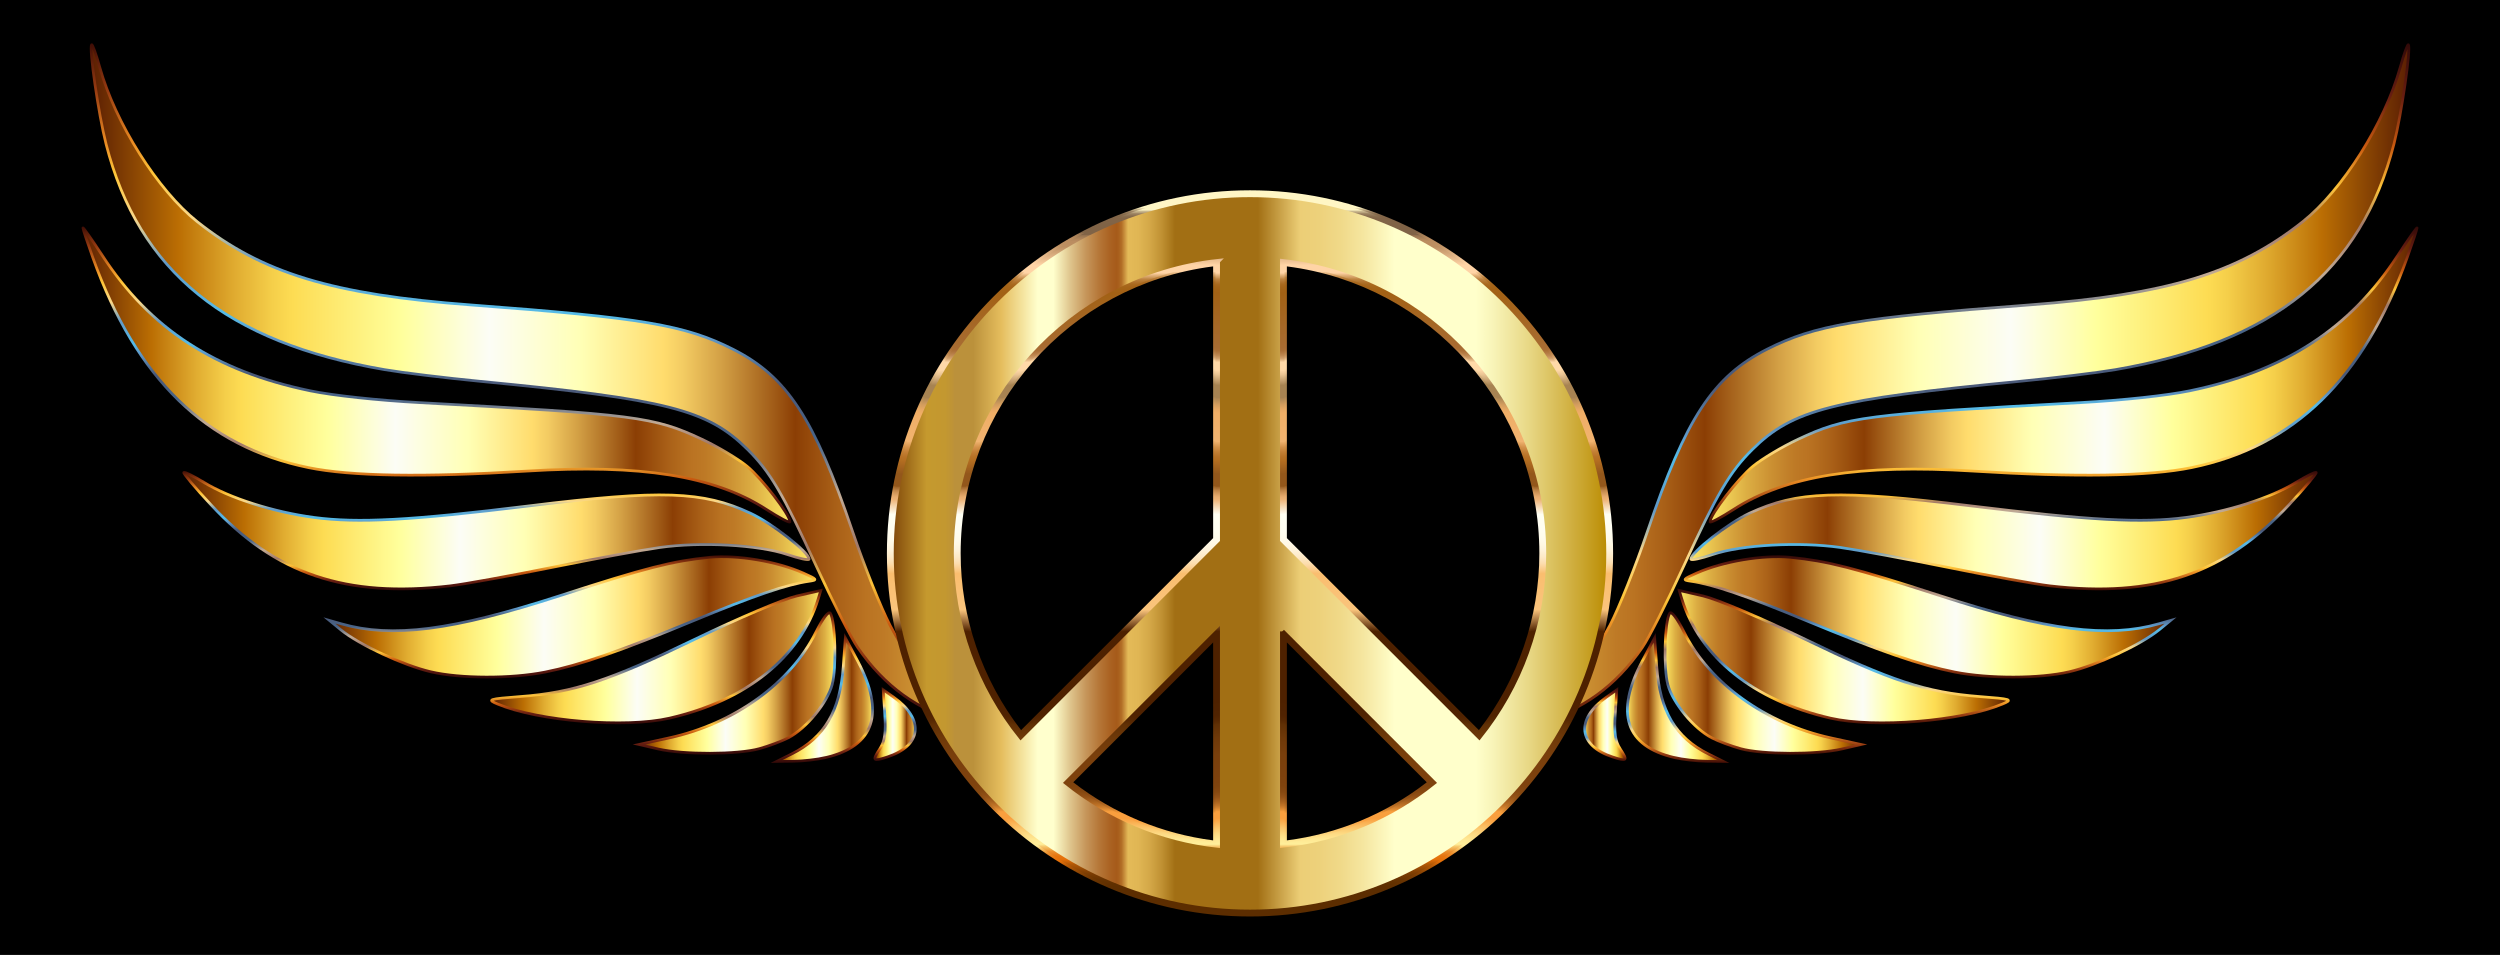 <svg xmlns="http://www.w3.org/2000/svg" viewBox="0 0 2741.912 1047.36"><path d="M0 0h2741.912v1047.36H0z"/><linearGradient id="a" gradientUnits="userSpaceOnUse" x1="1738.066" y1="794.862" x2="1782.37" y2="794.862"><stop offset="0" stop-color="#ffe964"/><stop offset=".012" stop-color="#f6da5c"/><stop offset=".052" stop-color="#dcae43"/><stop offset=".089" stop-color="#ca8e31"/><stop offset=".119" stop-color="#be7a26"/><stop offset=".139" stop-color="#ba7322"/><stop offset=".171" stop-color="#aa6118"/><stop offset=".218" stop-color="#8b3e04"/><stop offset=".241" stop-color="#a05b17"/><stop offset=".3" stop-color="#d3a045"/><stop offset=".342" stop-color="#f3cb62"/><stop offset=".364" stop-color="#ffdc6d"/><stop offset=".455" stop-color="#ffffb5"/><stop offset=".558" stop-color="#fcfdf6"/><stop offset=".654" stop-color="#ffff9c"/><stop offset=".776" stop-color="#fddc53"/><stop offset=".798" stop-color="#f5cf4a"/><stop offset=".839" stop-color="#e1ad31"/><stop offset=".894" stop-color="#c0770a"/><stop offset=".903" stop-color="#bb6e03"/><stop offset="1" stop-color="#5b1f03"/></linearGradient><linearGradient id="b" gradientUnits="userSpaceOnUse" x1="1760.218" y1="753.489" x2="1760.218" y2="834.685"><stop offset="0" stop-color="#310908"/><stop offset=".078" stop-color="#671e11"/><stop offset=".151" stop-color="#c95a10"/><stop offset=".211" stop-color="#fdc339"/><stop offset=".266" stop-color="#a0796a"/><stop offset=".338" stop-color="#c1aa94"/><stop offset=".419" stop-color="#496589"/><stop offset=".501" stop-color="#4a5877"/><stop offset=".572" stop-color="#5f99c9"/><stop offset=".604" stop-color="#55bce8"/><stop offset=".679" stop-color="#6199c7"/><stop offset=".745" stop-color="#fad88a"/><stop offset=".809" stop-color="#fec63a"/><stop offset=".857" stop-color="#e78822"/><stop offset=".933" stop-color="#953a11"/><stop offset="1" stop-color="#3f0d05"/></linearGradient><path fill="url(#a)" stroke="url(#b)" stroke-width="3" stroke-miterlimit="10" d="M1771.506 783.44l1.713-26.901-11.629 8.28c-33.92 24.155-30.809 52.885 7.083 65.394v-.002c15.992 5.28 16.926 4.255 8.23-9.017-5.395-8.233-6.696-17.34-5.397-37.753z"/><linearGradient id="c" gradientUnits="userSpaceOnUse" x1="1784.885" y1="767.343" x2="1890.23" y2="767.343"><stop offset="0" stop-color="#ffe964"/><stop offset=".012" stop-color="#f6da5c"/><stop offset=".052" stop-color="#dcae43"/><stop offset=".089" stop-color="#ca8e31"/><stop offset=".119" stop-color="#be7a26"/><stop offset=".139" stop-color="#ba7322"/><stop offset=".171" stop-color="#aa6118"/><stop offset=".218" stop-color="#8b3e04"/><stop offset=".241" stop-color="#a05b17"/><stop offset=".3" stop-color="#d3a045"/><stop offset=".342" stop-color="#f3cb62"/><stop offset=".364" stop-color="#ffdc6d"/><stop offset=".455" stop-color="#ffffb5"/><stop offset=".558" stop-color="#fcfdf6"/><stop offset=".654" stop-color="#ffff9c"/><stop offset=".776" stop-color="#fddc53"/><stop offset=".798" stop-color="#f5cf4a"/><stop offset=".839" stop-color="#e1ad31"/><stop offset=".894" stop-color="#c0770a"/><stop offset=".903" stop-color="#bb6e03"/><stop offset="1" stop-color="#5b1f03"/></linearGradient><linearGradient id="d" gradientUnits="userSpaceOnUse" x1="1840.08" y1="694.202" x2="1840.08" y2="836.766"><stop offset="0" stop-color="#310908"/><stop offset=".078" stop-color="#671e11"/><stop offset=".151" stop-color="#c95a10"/><stop offset=".211" stop-color="#fdc339"/><stop offset=".266" stop-color="#a0796a"/><stop offset=".338" stop-color="#c1aa94"/><stop offset=".419" stop-color="#496589"/><stop offset=".501" stop-color="#4a5877"/><stop offset=".572" stop-color="#5f99c9"/><stop offset=".604" stop-color="#55bce8"/><stop offset=".679" stop-color="#6199c7"/><stop offset=".745" stop-color="#fad88a"/><stop offset=".809" stop-color="#fec63a"/><stop offset=".857" stop-color="#e78822"/><stop offset=".933" stop-color="#953a11"/><stop offset="1" stop-color="#3f0d05"/></linearGradient><path fill="url(#c)" stroke="url(#d)" stroke-width="3" stroke-miterlimit="10" d="M1817.028 730.835l-2.249-31.326-13.446 25.294c-30.46 57.295-18.514 93.495 35.004 106.069l.002-.003c8.891 2.089 24.654 3.914 35.028 4.052l18.863.256-16.528-8.246c-36.042-17.978-53.15-46.988-56.674-96.096z"/><linearGradient id="e" gradientUnits="userSpaceOnUse" x1="1826.2" y1="749.073" x2="2041.142" y2="749.073"><stop offset="0" stop-color="#ffe964"/><stop offset=".012" stop-color="#f6da5c"/><stop offset=".052" stop-color="#dcae43"/><stop offset=".089" stop-color="#ca8e31"/><stop offset=".119" stop-color="#be7a26"/><stop offset=".139" stop-color="#ba7322"/><stop offset=".171" stop-color="#aa6118"/><stop offset=".218" stop-color="#8b3e04"/><stop offset=".241" stop-color="#a05b17"/><stop offset=".3" stop-color="#d3a045"/><stop offset=".342" stop-color="#f3cb62"/><stop offset=".364" stop-color="#ffdc6d"/><stop offset=".455" stop-color="#ffffb5"/><stop offset=".558" stop-color="#fcfdf6"/><stop offset=".654" stop-color="#ffff9c"/><stop offset=".776" stop-color="#fddc53"/><stop offset=".798" stop-color="#f5cf4a"/><stop offset=".839" stop-color="#e1ad31"/><stop offset=".894" stop-color="#c0770a"/><stop offset=".903" stop-color="#bb6e03"/><stop offset="1" stop-color="#5b1f03"/></linearGradient><linearGradient id="f" gradientUnits="userSpaceOnUse" x1="1936.329" y1="670.478" x2="1936.329" y2="827.669"><stop offset="0" stop-color="#310908"/><stop offset=".078" stop-color="#671e11"/><stop offset=".151" stop-color="#c95a10"/><stop offset=".211" stop-color="#fdc339"/><stop offset=".266" stop-color="#a0796a"/><stop offset=".338" stop-color="#c1aa94"/><stop offset=".419" stop-color="#496589"/><stop offset=".501" stop-color="#4a5877"/><stop offset=".572" stop-color="#5f99c9"/><stop offset=".604" stop-color="#55bce8"/><stop offset=".679" stop-color="#6199c7"/><stop offset=".745" stop-color="#fad88a"/><stop offset=".809" stop-color="#fec63a"/><stop offset=".857" stop-color="#e78822"/><stop offset=".933" stop-color="#953a11"/><stop offset="1" stop-color="#3f0d05"/></linearGradient><path fill="url(#e)" stroke="url(#f)" stroke-width="3" stroke-miterlimit="10" d="M1847.258 693.727c-7.748-15.505-14.221-24.079-16.003-21.196-5.604 9.067-6.931 60.228-2.032 78.338 5.458 20.186 28.552 48.18 48.128 58.347 7.09 3.681 21.379 9.05 31.753 11.928l.002-.002c23.695 6.576 83.478 6.73 111.078.285l20.958-4.893-33.065-7.202c-71.182-15.505-133.007-59.949-160.82-115.605z"/><linearGradient id="g" gradientUnits="userSpaceOnUse" x1="1654.735" y1="423.267" x2="2641.959" y2="423.267"><stop offset="0" stop-color="#ffe964"/><stop offset=".012" stop-color="#f6da5c"/><stop offset=".052" stop-color="#dcae43"/><stop offset=".089" stop-color="#ca8e31"/><stop offset=".119" stop-color="#be7a26"/><stop offset=".139" stop-color="#ba7322"/><stop offset=".171" stop-color="#aa6118"/><stop offset=".218" stop-color="#8b3e04"/><stop offset=".241" stop-color="#a05b17"/><stop offset=".3" stop-color="#d3a045"/><stop offset=".342" stop-color="#f3cb62"/><stop offset=".364" stop-color="#ffdc6d"/><stop offset=".455" stop-color="#ffffb5"/><stop offset=".558" stop-color="#fcfdf6"/><stop offset=".654" stop-color="#ffff9c"/><stop offset=".776" stop-color="#fddc53"/><stop offset=".798" stop-color="#f5cf4a"/><stop offset=".839" stop-color="#e1ad31"/><stop offset=".894" stop-color="#c0770a"/><stop offset=".903" stop-color="#bb6e03"/><stop offset="1" stop-color="#5b1f03"/></linearGradient><linearGradient id="h" gradientUnits="userSpaceOnUse" x1="2148.347" y1="47.512" x2="2148.347" y2="799.022"><stop offset="0" stop-color="#310908"/><stop offset=".078" stop-color="#671e11"/><stop offset=".151" stop-color="#c95a10"/><stop offset=".211" stop-color="#fdc339"/><stop offset=".266" stop-color="#a0796a"/><stop offset=".338" stop-color="#c1aa94"/><stop offset=".419" stop-color="#496589"/><stop offset=".501" stop-color="#4a5877"/><stop offset=".572" stop-color="#5f99c9"/><stop offset=".604" stop-color="#55bce8"/><stop offset=".679" stop-color="#6199c7"/><stop offset=".745" stop-color="#fad88a"/><stop offset=".809" stop-color="#fec63a"/><stop offset=".857" stop-color="#e78822"/><stop offset=".933" stop-color="#953a11"/><stop offset="1" stop-color="#3f0d05"/></linearGradient><path fill="url(#g)" stroke="url(#h)" stroke-width="3" stroke-miterlimit="10" d="M1801.288 710.09c7.04-10.193 27.495-50.452 45.454-89.465 36.623-79.557 50.596-103.253 75.327-127.739 44.062-43.63 87.76-54.763 293.018-74.648 38.039-3.686 85.194-9.438 104.79-12.783 173.457-29.61 270.083-107.854 305.74-247.573 8.247-32.313 18.897-105.714 15.789-108.822-.874-.873-4.866 10.198-8.87 24.604-17.002 61.151-63.646 135.07-106.92 169.429-71.228 56.553-148.056 79.925-300.383 91.377-188.077 14.14-234.588 21.994-287.05 48.476-59.32 29.949-89.13 75.34-131.373 200.073-12.698 37.49-31.163 83.704-41.034 102.695-21.449 41.27-57.105 78.76-93.519 98.339h.002c-27.997 15.052-22.446 17.489 16.64 7.309 46.187-12.03 82.896-38.576 112.39-81.271z"/><linearGradient id="i" gradientUnits="userSpaceOnUse" x1="1841.662" y1="720.179" x2="2202.785" y2="720.179"><stop offset="0" stop-color="#ffe964"/><stop offset=".012" stop-color="#f6da5c"/><stop offset=".052" stop-color="#dcae43"/><stop offset=".089" stop-color="#ca8e31"/><stop offset=".119" stop-color="#be7a26"/><stop offset=".139" stop-color="#ba7322"/><stop offset=".171" stop-color="#aa6118"/><stop offset=".218" stop-color="#8b3e04"/><stop offset=".241" stop-color="#a05b17"/><stop offset=".3" stop-color="#d3a045"/><stop offset=".342" stop-color="#f3cb62"/><stop offset=".364" stop-color="#ffdc6d"/><stop offset=".455" stop-color="#ffffb5"/><stop offset=".558" stop-color="#fcfdf6"/><stop offset=".654" stop-color="#ffff9c"/><stop offset=".776" stop-color="#fddc53"/><stop offset=".798" stop-color="#f5cf4a"/><stop offset=".839" stop-color="#e1ad31"/><stop offset=".894" stop-color="#c0770a"/><stop offset=".903" stop-color="#bb6e03"/><stop offset="1" stop-color="#5b1f03"/></linearGradient><linearGradient id="j" gradientUnits="userSpaceOnUse" x1="2021.872" y1="645.504" x2="2021.872" y2="794.306"><stop offset="0" stop-color="#310908"/><stop offset=".078" stop-color="#671e11"/><stop offset=".151" stop-color="#c95a10"/><stop offset=".211" stop-color="#fdc339"/><stop offset=".266" stop-color="#a0796a"/><stop offset=".338" stop-color="#c1aa94"/><stop offset=".419" stop-color="#496589"/><stop offset=".501" stop-color="#4a5877"/><stop offset=".572" stop-color="#5f99c9"/><stop offset=".604" stop-color="#55bce8"/><stop offset=".679" stop-color="#6199c7"/><stop offset=".745" stop-color="#fad88a"/><stop offset=".809" stop-color="#fec63a"/><stop offset=".857" stop-color="#e78822"/><stop offset=".933" stop-color="#953a11"/><stop offset="1" stop-color="#3f0d05"/></linearGradient><path fill="url(#i)" stroke="url(#j)" stroke-width="3" stroke-miterlimit="10" d="M2170.784 763.945c-58.062-4.506-96.654-17.19-190.446-62.606-47.637-23.066-97.678-44.32-112.3-47.696l-26.376-6.091 2.811 9.1c19.848 64.254 78.723 111.54 163.113 131.005l-.002-.001c48.425 11.169 143.768 3.342 188.622-15.484 11.79-4.949 10.205-5.462-25.422-8.227z"/><linearGradient id="k" gradientUnits="userSpaceOnUse" x1="1848.16" y1="676.594" x2="2380.638" y2="676.594"><stop offset="0" stop-color="#ffe964"/><stop offset=".012" stop-color="#f6da5c"/><stop offset=".052" stop-color="#dcae43"/><stop offset=".089" stop-color="#ca8e31"/><stop offset=".119" stop-color="#be7a26"/><stop offset=".139" stop-color="#ba7322"/><stop offset=".171" stop-color="#aa6118"/><stop offset=".218" stop-color="#8b3e04"/><stop offset=".241" stop-color="#a05b17"/><stop offset=".3" stop-color="#d3a045"/><stop offset=".342" stop-color="#f3cb62"/><stop offset=".364" stop-color="#ffdc6d"/><stop offset=".455" stop-color="#ffffb5"/><stop offset=".558" stop-color="#fcfdf6"/><stop offset=".654" stop-color="#ffff9c"/><stop offset=".776" stop-color="#fddc53"/><stop offset=".798" stop-color="#f5cf4a"/><stop offset=".839" stop-color="#e1ad31"/><stop offset=".894" stop-color="#c0770a"/><stop offset=".903" stop-color="#bb6e03"/><stop offset="1" stop-color="#5b1f03"/></linearGradient><linearGradient id="l" gradientUnits="userSpaceOnUse" x1="2116.924" y1="609.082" x2="2116.924" y2="744.107"><stop offset="0" stop-color="#310908"/><stop offset=".078" stop-color="#671e11"/><stop offset=".151" stop-color="#c95a10"/><stop offset=".211" stop-color="#fdc339"/><stop offset=".266" stop-color="#a0796a"/><stop offset=".338" stop-color="#c1aa94"/><stop offset=".419" stop-color="#496589"/><stop offset=".501" stop-color="#4a5877"/><stop offset=".572" stop-color="#5f99c9"/><stop offset=".604" stop-color="#55bce8"/><stop offset=".679" stop-color="#6199c7"/><stop offset=".745" stop-color="#fad88a"/><stop offset=".809" stop-color="#fec63a"/><stop offset=".857" stop-color="#e78822"/><stop offset=".933" stop-color="#953a11"/><stop offset="1" stop-color="#3f0d05"/></linearGradient><path fill="url(#k)" stroke="url(#l)" stroke-width="3" stroke-miterlimit="10" d="M2127.499 653.24c-93.955-30.45-123.113-37.921-163.925-42-29.836-2.983-73.824 4.426-102.695 17.296-15.427 6.878-15.93 7.592-6.287 8.949 23.846 3.352 60.396 15.835 126.125 43.072 81.468 33.761 125.47 49.007 163.096 56.516v.002c37.54 7.49 93.152 7.358 125.748-.301 29.894-7.023 78.789-29.863 98.502-46.012l12.575-10.3-12.91 3.677c-56.037 15.962-121.673 7.52-240.229-30.9z"/><linearGradient id="m" gradientUnits="userSpaceOnUse" x1="1854.571" y1="581.947" x2="2540.399" y2="581.947"><stop offset="0" stop-color="#ffe964"/><stop offset=".012" stop-color="#f6da5c"/><stop offset=".052" stop-color="#dcae43"/><stop offset=".089" stop-color="#ca8e31"/><stop offset=".119" stop-color="#be7a26"/><stop offset=".139" stop-color="#ba7322"/><stop offset=".171" stop-color="#aa6118"/><stop offset=".218" stop-color="#8b3e04"/><stop offset=".241" stop-color="#a05b17"/><stop offset=".3" stop-color="#d3a045"/><stop offset=".342" stop-color="#f3cb62"/><stop offset=".364" stop-color="#ffdc6d"/><stop offset=".455" stop-color="#ffffb5"/><stop offset=".558" stop-color="#fcfdf6"/><stop offset=".654" stop-color="#ffff9c"/><stop offset=".776" stop-color="#fddc53"/><stop offset=".798" stop-color="#f5cf4a"/><stop offset=".839" stop-color="#e1ad31"/><stop offset=".894" stop-color="#c0770a"/><stop offset=".903" stop-color="#bb6e03"/><stop offset="1" stop-color="#5b1f03"/></linearGradient><linearGradient id="n" gradientUnits="userSpaceOnUse" x1="2197.485" y1="516.497" x2="2197.485" y2="647.397"><stop offset="0" stop-color="#310908"/><stop offset=".078" stop-color="#671e11"/><stop offset=".151" stop-color="#c95a10"/><stop offset=".211" stop-color="#fdc339"/><stop offset=".266" stop-color="#a0796a"/><stop offset=".338" stop-color="#c1aa94"/><stop offset=".419" stop-color="#496589"/><stop offset=".501" stop-color="#4a5877"/><stop offset=".572" stop-color="#5f99c9"/><stop offset=".604" stop-color="#55bce8"/><stop offset=".679" stop-color="#6199c7"/><stop offset=".745" stop-color="#fad88a"/><stop offset=".809" stop-color="#fec63a"/><stop offset=".857" stop-color="#e78822"/><stop offset=".933" stop-color="#953a11"/><stop offset="1" stop-color="#3f0d05"/></linearGradient><path fill="url(#m)" stroke="url(#n)" stroke-width="3" stroke-miterlimit="10" d="M2518.35 528.976c-28.143 17.288-76.146 32.589-120.966 38.56-48.108 6.408-105.595 3.296-236.826-12.817-144.33-17.722-189.314-16.203-241.772 8.164-23.422 10.882-64.215 42.87-64.215 50.357 0 1.654 10.846-.665 24.102-5.155 31.257-10.587 94.73-14.047 139.785-7.622 19.37 2.762 72.683 12.628 118.48 21.925 45.798 9.297 95.781 18.366 111.078 20.152v-.002c114.704 13.396 191.683-12.68 262.508-88.917 17.31-18.632 30.734-34.615 29.832-35.517-.902-.902-10.805 3.99-22.007 10.872z"/><linearGradient id="o" gradientUnits="userSpaceOnUse" x1="1875.508" y1="411.27" x2="2650.956" y2="411.27"><stop offset="0" stop-color="#ffe964"/><stop offset=".012" stop-color="#f6da5c"/><stop offset=".052" stop-color="#dcae43"/><stop offset=".089" stop-color="#ca8e31"/><stop offset=".119" stop-color="#be7a26"/><stop offset=".139" stop-color="#ba7322"/><stop offset=".171" stop-color="#aa6118"/><stop offset=".218" stop-color="#8b3e04"/><stop offset=".241" stop-color="#a05b17"/><stop offset=".3" stop-color="#d3a045"/><stop offset=".342" stop-color="#f3cb62"/><stop offset=".364" stop-color="#ffdc6d"/><stop offset=".455" stop-color="#ffffb5"/><stop offset=".558" stop-color="#fcfdf6"/><stop offset=".654" stop-color="#ffff9c"/><stop offset=".776" stop-color="#fddc53"/><stop offset=".798" stop-color="#f5cf4a"/><stop offset=".839" stop-color="#e1ad31"/><stop offset=".894" stop-color="#c0770a"/><stop offset=".903" stop-color="#bb6e03"/><stop offset="1" stop-color="#5b1f03"/></linearGradient><linearGradient id="p" gradientUnits="userSpaceOnUse" x1="2263.232" y1="248.411" x2="2263.232" y2="574.13"><stop offset="0" stop-color="#310908"/><stop offset=".078" stop-color="#671e11"/><stop offset=".151" stop-color="#c95a10"/><stop offset=".211" stop-color="#fdc339"/><stop offset=".266" stop-color="#a0796a"/><stop offset=".338" stop-color="#c1aa94"/><stop offset=".419" stop-color="#496589"/><stop offset=".501" stop-color="#4a5877"/><stop offset=".572" stop-color="#5f99c9"/><stop offset=".604" stop-color="#55bce8"/><stop offset=".679" stop-color="#6199c7"/><stop offset=".745" stop-color="#fad88a"/><stop offset=".809" stop-color="#fec63a"/><stop offset=".857" stop-color="#e78822"/><stop offset=".933" stop-color="#953a11"/><stop offset="1" stop-color="#3f0d05"/></linearGradient><path fill="url(#o)" stroke="url(#p)" stroke-width="3" stroke-miterlimit="10" d="M2629.414 280.636c-52.249 80.089-123.54 126.397-227.86 148.01-24.626 5.102-73.902 10.43-119.46 12.916-237.702 12.973-257.373 15.523-309.999 40.19-17.19 8.056-39.43 21.348-49.423 29.537-16.386 13.426-47.164 53.267-47.164 61.05l.005.005c0 1.71 11.64-4.416 25.869-13.612 57.014-36.852 138.075-49.85 262.424-42.08 112.93 7.057 193.22 5.781 239.847-3.81 112.499-23.143 188.669-97.22 236.298-229.822 6.053-16.852 11.005-31.712 11.005-33.023s-9.694 12.476-21.542 30.639z"/><g><linearGradient id="q" gradientUnits="userSpaceOnUse" x1="959.543" y1="794.862" x2="1003.846" y2="794.862"><stop offset="0" stop-color="#5b1f03"/><stop offset=".097" stop-color="#bb6e03"/><stop offset=".106" stop-color="#c0770a"/><stop offset=".161" stop-color="#e1ad31"/><stop offset=".202" stop-color="#f5cf4a"/><stop offset=".224" stop-color="#fddc53"/><stop offset=".345" stop-color="#ffff9c"/><stop offset=".442" stop-color="#fcfdf6"/><stop offset=".545" stop-color="#ffffb5"/><stop offset=".636" stop-color="#ffdc6d"/><stop offset=".658" stop-color="#f3cb62"/><stop offset=".7" stop-color="#d3a045"/><stop offset=".759" stop-color="#a05b17"/><stop offset=".782" stop-color="#8b3e04"/><stop offset=".829" stop-color="#aa6118"/><stop offset=".861" stop-color="#ba7322"/><stop offset=".881" stop-color="#be7a26"/><stop offset=".911" stop-color="#ca8e31"/><stop offset=".948" stop-color="#dcae43"/><stop offset=".988" stop-color="#f6da5c"/><stop offset="1" stop-color="#ffe964"/></linearGradient><path fill="url(#q)" d="M970.406 783.44l-1.713-26.901 11.63 8.28c33.92 24.155 30.808 52.885-7.083 65.394v-.002c-15.993 5.28-16.927 4.255-8.23-9.017 5.394-8.233 6.696-17.34 5.396-37.753z"/><linearGradient id="r" gradientUnits="userSpaceOnUse" x1="981.694" y1="834.685" x2="981.694" y2="753.489"><stop offset="0" stop-color="#310908"/><stop offset=".078" stop-color="#671e11"/><stop offset=".151" stop-color="#c95a10"/><stop offset=".211" stop-color="#fdc339"/><stop offset=".266" stop-color="#a0796a"/><stop offset=".338" stop-color="#c1aa94"/><stop offset=".419" stop-color="#496589"/><stop offset=".501" stop-color="#4a5877"/><stop offset=".572" stop-color="#5f99c9"/><stop offset=".604" stop-color="#55bce8"/><stop offset=".679" stop-color="#6199c7"/><stop offset=".745" stop-color="#fad88a"/><stop offset=".809" stop-color="#fec63a"/><stop offset=".857" stop-color="#e78822"/><stop offset=".933" stop-color="#953a11"/><stop offset="1" stop-color="#3f0d05"/></linearGradient><path fill="none" stroke="url(#r)" stroke-width="3" stroke-miterlimit="10" d="M970.406 783.44l-1.713-26.901 11.63 8.28c33.92 24.155 30.808 52.885-7.083 65.394v-.002c-15.993 5.28-16.927 4.255-8.23-9.017 5.394-8.233 6.696-17.34 5.396-37.753z"/><linearGradient id="s" gradientUnits="userSpaceOnUse" x1="851.683" y1="767.343" x2="957.028" y2="767.343"><stop offset="0" stop-color="#5b1f03"/><stop offset=".097" stop-color="#bb6e03"/><stop offset=".106" stop-color="#c0770a"/><stop offset=".161" stop-color="#e1ad31"/><stop offset=".202" stop-color="#f5cf4a"/><stop offset=".224" stop-color="#fddc53"/><stop offset=".345" stop-color="#ffff9c"/><stop offset=".442" stop-color="#fcfdf6"/><stop offset=".545" stop-color="#ffffb5"/><stop offset=".636" stop-color="#ffdc6d"/><stop offset=".658" stop-color="#f3cb62"/><stop offset=".7" stop-color="#d3a045"/><stop offset=".759" stop-color="#a05b17"/><stop offset=".782" stop-color="#8b3e04"/><stop offset=".829" stop-color="#aa6118"/><stop offset=".861" stop-color="#ba7322"/><stop offset=".881" stop-color="#be7a26"/><stop offset=".911" stop-color="#ca8e31"/><stop offset=".948" stop-color="#dcae43"/><stop offset=".988" stop-color="#f6da5c"/><stop offset="1" stop-color="#ffe964"/></linearGradient><path fill="url(#s)" d="M924.885 730.835l2.248-31.326 13.447 25.294c30.46 57.295 18.513 93.495-35.005 106.069l-.002-.003c-8.891 2.089-24.654 3.914-35.028 4.052l-18.862.256 16.527-8.246c36.042-17.978 53.15-46.988 56.675-96.096z"/><linearGradient id="t" gradientUnits="userSpaceOnUse" x1="901.833" y1="836.766" x2="901.833" y2="694.202"><stop offset="0" stop-color="#310908"/><stop offset=".078" stop-color="#671e11"/><stop offset=".151" stop-color="#c95a10"/><stop offset=".211" stop-color="#fdc339"/><stop offset=".266" stop-color="#a0796a"/><stop offset=".338" stop-color="#c1aa94"/><stop offset=".419" stop-color="#496589"/><stop offset=".501" stop-color="#4a5877"/><stop offset=".572" stop-color="#5f99c9"/><stop offset=".604" stop-color="#55bce8"/><stop offset=".679" stop-color="#6199c7"/><stop offset=".745" stop-color="#fad88a"/><stop offset=".809" stop-color="#fec63a"/><stop offset=".857" stop-color="#e78822"/><stop offset=".933" stop-color="#953a11"/><stop offset="1" stop-color="#3f0d05"/></linearGradient><path fill="none" stroke="url(#t)" stroke-width="3" stroke-miterlimit="10" d="M924.885 730.835l2.248-31.326 13.447 25.294c30.46 57.295 18.513 93.495-35.005 106.069l-.002-.003c-8.891 2.089-24.654 3.914-35.028 4.052l-18.862.256 16.527-8.246c36.042-17.978 53.15-46.988 56.675-96.096z"/><g><linearGradient id="u" gradientUnits="userSpaceOnUse" x1="700.771" y1="749.073" x2="915.712" y2="749.073"><stop offset="0" stop-color="#5b1f03"/><stop offset=".097" stop-color="#bb6e03"/><stop offset=".106" stop-color="#c0770a"/><stop offset=".161" stop-color="#e1ad31"/><stop offset=".202" stop-color="#f5cf4a"/><stop offset=".224" stop-color="#fddc53"/><stop offset=".345" stop-color="#ffff9c"/><stop offset=".442" stop-color="#fcfdf6"/><stop offset=".545" stop-color="#ffffb5"/><stop offset=".636" stop-color="#ffdc6d"/><stop offset=".658" stop-color="#f3cb62"/><stop offset=".7" stop-color="#d3a045"/><stop offset=".759" stop-color="#a05b17"/><stop offset=".782" stop-color="#8b3e04"/><stop offset=".829" stop-color="#aa6118"/><stop offset=".861" stop-color="#ba7322"/><stop offset=".881" stop-color="#be7a26"/><stop offset=".911" stop-color="#ca8e31"/><stop offset=".948" stop-color="#dcae43"/><stop offset=".988" stop-color="#f6da5c"/><stop offset="1" stop-color="#ffe964"/></linearGradient><path fill="url(#u)" d="M894.655 693.727c7.748-15.505 14.22-24.079 16.002-21.196 5.605 9.067 6.932 60.228 2.032 78.338-5.457 20.186-28.552 48.18-48.128 58.347-7.09 3.681-21.378 9.05-31.752 11.928l-.003-.002c-23.695 6.576-83.477 6.73-111.078.285l-20.957-4.893 33.065-7.202c71.181-15.505 133.006-59.949 160.819-115.605z"/><linearGradient id="v" gradientUnits="userSpaceOnUse" x1="805.584" y1="827.669" x2="805.584" y2="670.478"><stop offset="0" stop-color="#310908"/><stop offset=".078" stop-color="#671e11"/><stop offset=".151" stop-color="#c95a10"/><stop offset=".211" stop-color="#fdc339"/><stop offset=".266" stop-color="#a0796a"/><stop offset=".338" stop-color="#c1aa94"/><stop offset=".419" stop-color="#496589"/><stop offset=".501" stop-color="#4a5877"/><stop offset=".572" stop-color="#5f99c9"/><stop offset=".604" stop-color="#55bce8"/><stop offset=".679" stop-color="#6199c7"/><stop offset=".745" stop-color="#fad88a"/><stop offset=".809" stop-color="#fec63a"/><stop offset=".857" stop-color="#e78822"/><stop offset=".933" stop-color="#953a11"/><stop offset="1" stop-color="#3f0d05"/></linearGradient><path fill="none" stroke="url(#v)" stroke-width="3" stroke-miterlimit="10" d="M894.655 693.727c7.748-15.505 14.22-24.079 16.002-21.196 5.605 9.067 6.932 60.228 2.032 78.338-5.457 20.186-28.552 48.18-48.128 58.347-7.09 3.681-21.378 9.05-31.752 11.928l-.003-.002c-23.695 6.576-83.477 6.73-111.078.285l-20.957-4.893 33.065-7.202c71.181-15.505 133.006-59.949 160.819-115.605z"/></g><g><linearGradient id="w" gradientUnits="userSpaceOnUse" x1="99.954" y1="423.267" x2="1087.178" y2="423.267"><stop offset="0" stop-color="#5b1f03"/><stop offset=".097" stop-color="#bb6e03"/><stop offset=".106" stop-color="#c0770a"/><stop offset=".161" stop-color="#e1ad31"/><stop offset=".202" stop-color="#f5cf4a"/><stop offset=".224" stop-color="#fddc53"/><stop offset=".345" stop-color="#ffff9c"/><stop offset=".442" stop-color="#fcfdf6"/><stop offset=".545" stop-color="#ffffb5"/><stop offset=".636" stop-color="#ffdc6d"/><stop offset=".658" stop-color="#f3cb62"/><stop offset=".7" stop-color="#d3a045"/><stop offset=".759" stop-color="#a05b17"/><stop offset=".782" stop-color="#8b3e04"/><stop offset=".829" stop-color="#aa6118"/><stop offset=".861" stop-color="#ba7322"/><stop offset=".881" stop-color="#be7a26"/><stop offset=".911" stop-color="#ca8e31"/><stop offset=".948" stop-color="#dcae43"/><stop offset=".988" stop-color="#f6da5c"/><stop offset="1" stop-color="#ffe964"/></linearGradient><path fill="url(#w)" d="M940.624 710.09c-7.04-10.193-27.495-50.452-45.454-89.465-36.623-79.557-50.596-103.253-75.327-127.739-44.062-43.63-87.76-54.763-293.018-74.648-38.038-3.686-85.194-9.438-104.79-12.783-173.457-29.61-270.082-107.854-305.74-247.573C108.05 125.57 97.4 52.168 100.507 49.06c.873-.873 4.865 10.198 8.87 24.604 17.001 61.151 63.646 135.07 106.92 169.429 71.227 56.553 148.055 79.925 300.382 91.377 188.078 14.14 234.588 21.994 287.05 48.476 59.32 29.949 89.13 75.34 131.373 200.073 12.698 37.49 31.164 83.704 41.034 102.695 21.449 41.27 57.105 78.76 93.52 98.339h-.002c27.996 15.052 22.445 17.489-16.64 7.309-46.188-12.03-82.897-38.576-112.39-81.271z"/><linearGradient id="x" gradientUnits="userSpaceOnUse" x1="593.566" y1="799.022" x2="593.566" y2="47.512"><stop offset="0" stop-color="#310908"/><stop offset=".078" stop-color="#671e11"/><stop offset=".151" stop-color="#c95a10"/><stop offset=".211" stop-color="#fdc339"/><stop offset=".266" stop-color="#a0796a"/><stop offset=".338" stop-color="#c1aa94"/><stop offset=".419" stop-color="#496589"/><stop offset=".501" stop-color="#4a5877"/><stop offset=".572" stop-color="#5f99c9"/><stop offset=".604" stop-color="#55bce8"/><stop offset=".679" stop-color="#6199c7"/><stop offset=".745" stop-color="#fad88a"/><stop offset=".809" stop-color="#fec63a"/><stop offset=".857" stop-color="#e78822"/><stop offset=".933" stop-color="#953a11"/><stop offset="1" stop-color="#3f0d05"/></linearGradient><path fill="none" stroke="url(#x)" stroke-width="3" stroke-miterlimit="10" d="M940.624 710.09c-7.04-10.193-27.495-50.452-45.454-89.465-36.623-79.557-50.596-103.253-75.327-127.739-44.062-43.63-87.76-54.763-293.018-74.648-38.038-3.686-85.194-9.438-104.79-12.783-173.457-29.61-270.082-107.854-305.74-247.573C108.05 125.57 97.4 52.168 100.507 49.06c.873-.873 4.865 10.198 8.87 24.604 17.001 61.151 63.646 135.07 106.92 169.429 71.227 56.553 148.055 79.925 300.382 91.377 188.078 14.14 234.588 21.994 287.05 48.476 59.32 29.949 89.13 75.34 131.373 200.073 12.698 37.49 31.164 83.704 41.034 102.695 21.449 41.27 57.105 78.76 93.52 98.339h-.002c27.996 15.052 22.445 17.489-16.64 7.309-46.188-12.03-82.897-38.576-112.39-81.271z"/></g><g><linearGradient id="y" gradientUnits="userSpaceOnUse" x1="539.128" y1="720.179" x2="900.25" y2="720.179"><stop offset="0" stop-color="#5b1f03"/><stop offset=".097" stop-color="#bb6e03"/><stop offset=".106" stop-color="#c0770a"/><stop offset=".161" stop-color="#e1ad31"/><stop offset=".202" stop-color="#f5cf4a"/><stop offset=".224" stop-color="#fddc53"/><stop offset=".345" stop-color="#ffff9c"/><stop offset=".442" stop-color="#fcfdf6"/><stop offset=".545" stop-color="#ffffb5"/><stop offset=".636" stop-color="#ffdc6d"/><stop offset=".658" stop-color="#f3cb62"/><stop offset=".7" stop-color="#d3a045"/><stop offset=".759" stop-color="#a05b17"/><stop offset=".782" stop-color="#8b3e04"/><stop offset=".829" stop-color="#aa6118"/><stop offset=".861" stop-color="#ba7322"/><stop offset=".881" stop-color="#be7a26"/><stop offset=".911" stop-color="#ca8e31"/><stop offset=".948" stop-color="#dcae43"/><stop offset=".988" stop-color="#f6da5c"/><stop offset="1" stop-color="#ffe964"/></linearGradient><path fill="url(#y)" d="M571.128 763.945c58.062-4.506 96.655-17.19 190.446-62.606 47.637-23.066 97.678-44.32 112.301-47.696l26.375-6.091-2.81 9.1c-19.849 64.254-78.723 111.54-163.113 131.005l.001-.001c-48.425 11.169-143.767 3.342-188.622-15.484-11.79-4.949-10.205-5.462 25.422-8.227z"/><linearGradient id="z" gradientUnits="userSpaceOnUse" x1="720.04" y1="794.306" x2="720.04" y2="645.504"><stop offset="0" stop-color="#310908"/><stop offset=".078" stop-color="#671e11"/><stop offset=".151" stop-color="#c95a10"/><stop offset=".211" stop-color="#fdc339"/><stop offset=".266" stop-color="#a0796a"/><stop offset=".338" stop-color="#c1aa94"/><stop offset=".419" stop-color="#496589"/><stop offset=".501" stop-color="#4a5877"/><stop offset=".572" stop-color="#5f99c9"/><stop offset=".604" stop-color="#55bce8"/><stop offset=".679" stop-color="#6199c7"/><stop offset=".745" stop-color="#fad88a"/><stop offset=".809" stop-color="#fec63a"/><stop offset=".857" stop-color="#e78822"/><stop offset=".933" stop-color="#953a11"/><stop offset="1" stop-color="#3f0d05"/></linearGradient><path fill="none" stroke="url(#z)" stroke-width="3" stroke-miterlimit="10" d="M571.128 763.945c58.062-4.506 96.655-17.19 190.446-62.606 47.637-23.066 97.678-44.32 112.301-47.696l26.375-6.091-2.81 9.1c-19.849 64.254-78.723 111.54-163.113 131.005l.001-.001c-48.425 11.169-143.767 3.342-188.622-15.484-11.79-4.949-10.205-5.462 25.422-8.227z"/></g><g><linearGradient id="A" gradientUnits="userSpaceOnUse" x1="361.274" y1="676.594" x2="893.752" y2="676.594"><stop offset="0" stop-color="#5b1f03"/><stop offset=".097" stop-color="#bb6e03"/><stop offset=".106" stop-color="#c0770a"/><stop offset=".161" stop-color="#e1ad31"/><stop offset=".202" stop-color="#f5cf4a"/><stop offset=".224" stop-color="#fddc53"/><stop offset=".345" stop-color="#ffff9c"/><stop offset=".442" stop-color="#fcfdf6"/><stop offset=".545" stop-color="#ffffb5"/><stop offset=".636" stop-color="#ffdc6d"/><stop offset=".658" stop-color="#f3cb62"/><stop offset=".7" stop-color="#d3a045"/><stop offset=".759" stop-color="#a05b17"/><stop offset=".782" stop-color="#8b3e04"/><stop offset=".829" stop-color="#aa6118"/><stop offset=".861" stop-color="#ba7322"/><stop offset=".881" stop-color="#be7a26"/><stop offset=".911" stop-color="#ca8e31"/><stop offset=".948" stop-color="#dcae43"/><stop offset=".988" stop-color="#f6da5c"/><stop offset="1" stop-color="#ffe964"/></linearGradient><path fill="url(#A)" d="M614.413 653.24c93.955-30.45 123.113-37.921 163.926-42 29.836-2.983 73.823 4.426 102.694 17.296 15.427 6.878 15.93 7.592 6.288 8.949-23.846 3.352-60.397 15.835-126.126 43.072-81.468 33.761-125.47 49.007-163.095 56.516v.002c-37.54 7.49-93.152 7.358-125.748-.301-29.895-7.023-78.79-29.863-98.503-46.012l-12.575-10.3 12.91 3.677c56.038 15.962 121.674 7.52 240.23-30.9z"/><linearGradient id="B" gradientUnits="userSpaceOnUse" x1="624.989" y1="744.107" x2="624.989" y2="609.082"><stop offset="0" stop-color="#310908"/><stop offset=".078" stop-color="#671e11"/><stop offset=".151" stop-color="#c95a10"/><stop offset=".211" stop-color="#fdc339"/><stop offset=".266" stop-color="#a0796a"/><stop offset=".338" stop-color="#c1aa94"/><stop offset=".419" stop-color="#496589"/><stop offset=".501" stop-color="#4a5877"/><stop offset=".572" stop-color="#5f99c9"/><stop offset=".604" stop-color="#55bce8"/><stop offset=".679" stop-color="#6199c7"/><stop offset=".745" stop-color="#fad88a"/><stop offset=".809" stop-color="#fec63a"/><stop offset=".857" stop-color="#e78822"/><stop offset=".933" stop-color="#953a11"/><stop offset="1" stop-color="#3f0d05"/></linearGradient><path fill="none" stroke="url(#B)" stroke-width="3" stroke-miterlimit="10" d="M614.413 653.24c93.955-30.45 123.113-37.921 163.926-42 29.836-2.983 73.823 4.426 102.694 17.296 15.427 6.878 15.93 7.592 6.288 8.949-23.846 3.352-60.397 15.835-126.126 43.072-81.468 33.761-125.47 49.007-163.095 56.516v.002c-37.54 7.49-93.152 7.358-125.748-.301-29.895-7.023-78.79-29.863-98.503-46.012l-12.575-10.3 12.91 3.677c56.038 15.962 121.674 7.52 240.23-30.9z"/></g><g><linearGradient id="C" gradientUnits="userSpaceOnUse" x1="201.513" y1="581.947" x2="887.341" y2="581.947"><stop offset="0" stop-color="#5b1f03"/><stop offset=".097" stop-color="#bb6e03"/><stop offset=".106" stop-color="#c0770a"/><stop offset=".161" stop-color="#e1ad31"/><stop offset=".202" stop-color="#f5cf4a"/><stop offset=".224" stop-color="#fddc53"/><stop offset=".345" stop-color="#ffff9c"/><stop offset=".442" stop-color="#fcfdf6"/><stop offset=".545" stop-color="#ffffb5"/><stop offset=".636" stop-color="#ffdc6d"/><stop offset=".658" stop-color="#f3cb62"/><stop offset=".7" stop-color="#d3a045"/><stop offset=".759" stop-color="#a05b17"/><stop offset=".782" stop-color="#8b3e04"/><stop offset=".829" stop-color="#aa6118"/><stop offset=".861" stop-color="#ba7322"/><stop offset=".881" stop-color="#be7a26"/><stop offset=".911" stop-color="#ca8e31"/><stop offset=".948" stop-color="#dcae43"/><stop offset=".988" stop-color="#f6da5c"/><stop offset="1" stop-color="#ffe964"/></linearGradient><path fill="url(#C)" d="M223.563 528.976c28.143 17.288 76.145 32.589 120.966 38.56 48.107 6.408 105.595 3.296 236.825-12.817 144.33-17.722 189.314-16.203 241.772 8.164 23.422 10.882 64.216 42.87 64.216 50.357 0 1.654-10.846-.665-24.102-5.155-31.257-10.587-94.73-14.047-139.786-7.622-19.37 2.762-72.682 12.628-118.48 21.925-45.797 9.297-95.78 18.366-111.077 20.152l-.001-.002c-114.704 13.396-191.682-12.68-262.508-88.917-17.309-18.632-30.734-34.615-29.832-35.517.902-.902 10.806 3.99 22.007 10.872z"/><linearGradient id="D" gradientUnits="userSpaceOnUse" x1="544.427" y1="647.397" x2="544.427" y2="516.497"><stop offset="0" stop-color="#310908"/><stop offset=".078" stop-color="#671e11"/><stop offset=".151" stop-color="#c95a10"/><stop offset=".211" stop-color="#fdc339"/><stop offset=".266" stop-color="#a0796a"/><stop offset=".338" stop-color="#c1aa94"/><stop offset=".419" stop-color="#496589"/><stop offset=".501" stop-color="#4a5877"/><stop offset=".572" stop-color="#5f99c9"/><stop offset=".604" stop-color="#55bce8"/><stop offset=".679" stop-color="#6199c7"/><stop offset=".745" stop-color="#fad88a"/><stop offset=".809" stop-color="#fec63a"/><stop offset=".857" stop-color="#e78822"/><stop offset=".933" stop-color="#953a11"/><stop offset="1" stop-color="#3f0d05"/></linearGradient><path fill="none" stroke="url(#D)" stroke-width="3" stroke-miterlimit="10" d="M223.563 528.976c28.143 17.288 76.145 32.589 120.966 38.56 48.107 6.408 105.595 3.296 236.825-12.817 144.33-17.722 189.314-16.203 241.772 8.164 23.422 10.882 64.216 42.87 64.216 50.357 0 1.654-10.846-.665-24.102-5.155-31.257-10.587-94.73-14.047-139.786-7.622-19.37 2.762-72.682 12.628-118.48 21.925-45.797 9.297-95.78 18.366-111.077 20.152l-.001-.002c-114.704 13.396-191.682-12.68-262.508-88.917-17.309-18.632-30.734-34.615-29.832-35.517.902-.902 10.806 3.99 22.007 10.872z"/></g><g><linearGradient id="E" gradientUnits="userSpaceOnUse" x1="90.956" y1="411.27" x2="866.404" y2="411.27"><stop offset="0" stop-color="#5b1f03"/><stop offset=".097" stop-color="#bb6e03"/><stop offset=".106" stop-color="#c0770a"/><stop offset=".161" stop-color="#e1ad31"/><stop offset=".202" stop-color="#f5cf4a"/><stop offset=".224" stop-color="#fddc53"/><stop offset=".345" stop-color="#ffff9c"/><stop offset=".442" stop-color="#fcfdf6"/><stop offset=".545" stop-color="#ffffb5"/><stop offset=".636" stop-color="#ffdc6d"/><stop offset=".658" stop-color="#f3cb62"/><stop offset=".7" stop-color="#d3a045"/><stop offset=".759" stop-color="#a05b17"/><stop offset=".782" stop-color="#8b3e04"/><stop offset=".829" stop-color="#aa6118"/><stop offset=".861" stop-color="#ba7322"/><stop offset=".881" stop-color="#be7a26"/><stop offset=".911" stop-color="#ca8e31"/><stop offset=".948" stop-color="#dcae43"/><stop offset=".988" stop-color="#f6da5c"/><stop offset="1" stop-color="#ffe964"/></linearGradient><path fill="url(#E)" d="M112.499 280.636c52.248 80.089 123.539 126.397 227.86 148.01 24.625 5.102 73.901 10.43 119.46 12.916 237.701 12.973 257.373 15.523 309.998 40.19 17.19 8.056 39.43 21.348 49.424 29.537 16.386 13.426 47.163 53.267 47.163 61.05l-.004.005c0 1.71-11.641-4.416-25.87-13.612-57.014-36.852-138.075-49.85-262.423-42.08-112.93 7.057-193.22 5.781-239.848-3.81-112.498-23.143-188.668-97.22-236.297-229.822-6.053-16.852-11.006-31.712-11.006-33.023s9.694 12.476 21.543 30.639z"/><linearGradient id="F" gradientUnits="userSpaceOnUse" x1="478.68" y1="574.13" x2="478.68" y2="248.411"><stop offset="0" stop-color="#310908"/><stop offset=".078" stop-color="#671e11"/><stop offset=".151" stop-color="#c95a10"/><stop offset=".211" stop-color="#fdc339"/><stop offset=".266" stop-color="#a0796a"/><stop offset=".338" stop-color="#c1aa94"/><stop offset=".419" stop-color="#496589"/><stop offset=".501" stop-color="#4a5877"/><stop offset=".572" stop-color="#5f99c9"/><stop offset=".604" stop-color="#55bce8"/><stop offset=".679" stop-color="#6199c7"/><stop offset=".745" stop-color="#fad88a"/><stop offset=".809" stop-color="#fec63a"/><stop offset=".857" stop-color="#e78822"/><stop offset=".933" stop-color="#953a11"/><stop offset="1" stop-color="#3f0d05"/></linearGradient><path fill="none" stroke="url(#F)" stroke-width="3" stroke-miterlimit="10" d="M112.499 280.636c52.248 80.089 123.539 126.397 227.86 148.01 24.625 5.102 73.901 10.43 119.46 12.916 237.701 12.973 257.373 15.523 309.998 40.19 17.19 8.056 39.43 21.348 49.424 29.537 16.386 13.426 47.163 53.267 47.163 61.05l-.004.005c0 1.71-11.641-4.416-25.87-13.612-57.014-36.852-138.075-49.85-262.423-42.08-112.93 7.057-193.22 5.781-239.848-3.81-112.498-23.143-188.668-97.22-236.297-229.822-6.053-16.852-11.006-31.712-11.006-33.023s9.694 12.476 21.543 30.639z"/></g></g><g><linearGradient id="G" gradientUnits="userSpaceOnUse" x1="977.724" y1="606.937" x2="1764.188" y2="606.937"><stop offset="0" stop-color="#7f470a"/><stop offset=".049" stop-color="#c5992e"/><stop offset=".075" stop-color="#c39830"/><stop offset=".085" stop-color="#be9337"/><stop offset=".088" stop-color="#bb913b"/><stop offset=".114" stop-color="#bb913b"/><stop offset=".153" stop-color="#e5bd5d"/><stop offset=".204" stop-color="#ffffcd"/><stop offset=".226" stop-color="#ffffcd"/><stop offset=".227" stop-color="#fdfcc9"/><stop offset=".25" stop-color="#dec38b"/><stop offset=".271" stop-color="#c6965b"/><stop offset=".29" stop-color="#b57637"/><stop offset=".305" stop-color="#aa6222"/><stop offset=".314" stop-color="#a65b1a"/><stop offset=".317" stop-color="#a9601d"/><stop offset=".321" stop-color="#b36f27"/><stop offset=".324" stop-color="#c38737"/><stop offset=".328" stop-color="#d9a94d"/><stop offset=".33" stop-color="#e4ba58"/><stop offset=".344" stop-color="#e0b654"/><stop offset=".36" stop-color="#d4a848"/><stop offset=".376" stop-color="#c19234"/><stop offset=".393" stop-color="#a67418"/><stop offset=".395" stop-color="#a26f14"/><stop offset=".511" stop-color="#a26f14"/><stop offset=".57" stop-color="#ecce76"/><stop offset=".596" stop-color="#edd17b"/><stop offset=".626" stop-color="#f0d989"/><stop offset=".658" stop-color="#f5e6a0"/><stop offset=".692" stop-color="#fdf9c1"/><stop offset=".701" stop-color="#ffffcb"/><stop offset=".815" stop-color="#ffffcb"/><stop offset=".839" stop-color="#f8f4b8"/><stop offset=".888" stop-color="#e8d886"/><stop offset=".956" stop-color="#cdaa37"/><stop offset="1" stop-color="#ba8b01"/></linearGradient><path fill="url(#G)" d="M1370.956 213.705c-216.828 0-393.232 176.404-393.232 393.232s176.404 393.232 393.232 393.232 393.232-176.403 393.232-393.232-176.403-393.232-393.232-393.232zm322.35 393.232c0 76.131-26.547 146.168-70.846 201.382l-216.062-216.062V286.546c161.128 17.704 286.907 154.626 286.907 320.391zM1335.514 927.33c-62.358-6.852-119.414-31.559-165.94-68.888l165.94-165.94v234.828zm70.883-234.829l165.94 165.941c-46.527 37.33-103.582 62.036-165.94 68.888V692.5zm-70.883-405.954v305.711L1119.452 808.32c-44.299-55.214-70.845-125.251-70.845-201.382 0-165.765 125.78-302.687 286.908-320.391z"/><linearGradient id="H" gradientUnits="userSpaceOnUse" x1="1370.956" y1="1005.169" x2="1370.956" y2="208.705"><stop offset=".032" stop-color="#5c2d00"/><stop offset=".041" stop-color="#5f2f00"/><stop offset=".049" stop-color="#693401"/><stop offset=".056" stop-color="#7a3c02"/><stop offset=".062" stop-color="#924804"/><stop offset=".069" stop-color="#b15706"/><stop offset=".074" stop-color="#d66908"/><stop offset=".076" stop-color="#e47009"/><stop offset=".08" stop-color="#e5740d"/><stop offset=".083" stop-color="#e77e1a"/><stop offset=".087" stop-color="#eb902e"/><stop offset=".09" stop-color="#f0aa4b"/><stop offset=".094" stop-color="#f7ca70"/><stop offset=".097" stop-color="#ffef9b"/><stop offset=".103" stop-color="#ffe994"/><stop offset=".112" stop-color="#fdd982"/><stop offset=".122" stop-color="#fbbf63"/><stop offset=".133" stop-color="#f99f3e"/><stop offset=".134" stop-color="#f99f3e"/><stop offset=".142" stop-color="#f99f3e"/><stop offset=".145" stop-color="#e18d34"/><stop offset=".15" stop-color="#c27528"/><stop offset=".156" stop-color="#a9621e"/><stop offset=".162" stop-color="#955317"/><stop offset=".169" stop-color="#874911"/><stop offset=".178" stop-color="#7f430e"/><stop offset=".194" stop-color="#7d410d"/><stop offset=".221" stop-color="#793f0c"/><stop offset=".244" stop-color="#6f3909"/><stop offset=".263" stop-color="#603005"/><stop offset=".268" stop-color="#572802"/><stop offset=".276" stop-color="#502301"/><stop offset=".298" stop-color="#4e2100"/><stop offset=".392" stop-color="#4e2100"/><stop offset=".422" stop-color="#fac47c"/><stop offset=".472" stop-color="#fabe6f"/><stop offset=".479" stop-color="#fbce8f"/><stop offset=".486" stop-color="#fcddae"/><stop offset=".495" stop-color="#fde9c7"/><stop offset=".505" stop-color="#fef3db"/><stop offset=".516" stop-color="#fffae8"/><stop offset=".53" stop-color="#fffef1"/><stop offset=".554" stop-color="#fffff3"/><stop offset=".575" stop-color="#edb275"/><stop offset=".578" stop-color="#e8ad70"/><stop offset=".582" stop-color="#d99e61"/><stop offset=".587" stop-color="#c18649"/><stop offset=".592" stop-color="#9f6427"/><stop offset=".593" stop-color="#93571b"/><stop offset=".61" stop-color="#93571b"/><stop offset=".629" stop-color="#b46e21"/><stop offset=".634" stop-color="#b87226"/><stop offset=".64" stop-color="#c27e33"/><stop offset=".647" stop-color="#d4924a"/><stop offset=".654" stop-color="#ecae6a"/><stop offset=".655" stop-color="#f1b370"/><stop offset=".694" stop-color="#f0ae66"/><stop offset=".699" stop-color="#e8a964"/><stop offset=".706" stop-color="#d39d5e"/><stop offset=".714" stop-color="#b18955"/><stop offset=".716" stop-color="#a78352"/><stop offset=".733" stop-color="#a78352"/><stop offset=".736" stop-color="#b69261"/><stop offset=".748" stop-color="#ebc594"/><stop offset=".754" stop-color="#ffd9a8"/><stop offset=".765" stop-color="#ffd9a8"/><stop offset=".767" stop-color="#ecc18e"/><stop offset=".77" stop-color="#d3a26d"/><stop offset=".774" stop-color="#c08a53"/><stop offset=".778" stop-color="#b37941"/><stop offset=".781" stop-color="#ab6f36"/><stop offset=".785" stop-color="#a86c32"/><stop offset=".86" stop-color="#a26115"/><stop offset=".868" stop-color="#a46317"/><stop offset=".873" stop-color="#a9691f"/><stop offset=".876" stop-color="#b2742d"/><stop offset=".88" stop-color="#be8441"/><stop offset=".882" stop-color="#ce985a"/><stop offset=".885" stop-color="#e2b179"/><stop offset=".888" stop-color="#facd9e"/><stop offset=".888" stop-color="#ffd4a6"/><stop offset=".899" stop-color="#ffd4a6"/><stop offset=".925" stop-color="#bd8f61"/><stop offset=".932" stop-color="#bb8d60"/><stop offset=".935" stop-color="#b3885c"/><stop offset=".938" stop-color="#a57e56"/><stop offset=".941" stop-color="#92704e"/><stop offset=".942" stop-color="#806346"/><stop offset=".953" stop-color="#806346"/><stop offset=".955" stop-color="#806346"/><stop offset=".964" stop-color="#826548"/><stop offset=".967" stop-color="#876c4d"/><stop offset=".969" stop-color="#927758"/><stop offset=".971" stop-color="#a08866"/><stop offset=".972" stop-color="#b39e79"/><stop offset=".974" stop-color="#cbba91"/><stop offset=".975" stop-color="#e6d9ac"/><stop offset=".976" stop-color="#fff6c5"/><stop offset="1" stop-color="#fff6c5"/></linearGradient><path fill="url(#H)" d="M1370.956 213.705c216.829 0 393.232 176.403 393.232 393.232s-176.403 393.232-393.232 393.232-393.232-176.403-393.232-393.232 176.403-393.232 393.232-393.232m251.504 594.613c44.299-55.213 70.845-125.25 70.845-201.38 0-165.766-125.78-302.688-286.907-320.392v305.712l216.062 216.06m-503.008 0l216.063-216.06V286.545c-161.128 17.704-286.908 154.626-286.908 320.391 0 76.131 26.546 146.168 70.845 201.381m286.946 119.01c62.358-6.85 119.413-31.558 165.94-68.887l-165.94-165.94v234.828m-70.883 0V692.5l-165.94 165.941c46.526 37.33 103.582 62.036 165.94 68.888m35.441-718.624c-219.586 0-398.232 178.646-398.232 398.232s178.646 398.232 398.232 398.232 398.232-178.646 398.232-398.232-178.646-398.232-398.232-398.232zm40.442 381.481V292.174c158.253 20.165 276.907 154.507 276.907 314.763 0 69.926-23.504 138.547-66.29 193.866l-210.617-210.617zm-291.501 210.617c-42.785-55.32-66.29-123.94-66.29-193.866 0-160.256 118.654-294.598 276.908-314.763v298.012l-210.619 210.617zm291.5 120.897V704.57l153.426 153.427c-44.738 34.631-97.56 56.562-153.425 63.702zm-234.307-63.702l153.425-153.427V921.7c-55.865-7.14-108.687-29.07-153.425-63.702z"/><linearGradient id="I" gradientUnits="userSpaceOnUse" x1="1370.956" y1="1002.669" x2="1370.956" y2="211.205"><stop offset=".032" stop-color="#5c2d00"/><stop offset=".041" stop-color="#5f2f00"/><stop offset=".049" stop-color="#693401"/><stop offset=".056" stop-color="#7a3c02"/><stop offset=".062" stop-color="#924804"/><stop offset=".069" stop-color="#b15706"/><stop offset=".074" stop-color="#d66908"/><stop offset=".076" stop-color="#e47009"/><stop offset=".08" stop-color="#e5740d"/><stop offset=".083" stop-color="#e77e1a"/><stop offset=".087" stop-color="#eb902e"/><stop offset=".09" stop-color="#f0aa4b"/><stop offset=".094" stop-color="#f7ca70"/><stop offset=".097" stop-color="#ffef9b"/><stop offset=".103" stop-color="#ffe994"/><stop offset=".112" stop-color="#fdd982"/><stop offset=".122" stop-color="#fbbf63"/><stop offset=".133" stop-color="#f99f3e"/><stop offset=".134" stop-color="#f99f3e"/><stop offset=".142" stop-color="#f99f3e"/><stop offset=".145" stop-color="#e18d34"/><stop offset=".15" stop-color="#c27528"/><stop offset=".156" stop-color="#a9621e"/><stop offset=".162" stop-color="#955317"/><stop offset=".169" stop-color="#874911"/><stop offset=".178" stop-color="#7f430e"/><stop offset=".194" stop-color="#7d410d"/><stop offset=".221" stop-color="#793f0c"/><stop offset=".244" stop-color="#6f3909"/><stop offset=".263" stop-color="#603005"/><stop offset=".268" stop-color="#572802"/><stop offset=".276" stop-color="#502301"/><stop offset=".298" stop-color="#4e2100"/><stop offset=".392" stop-color="#4e2100"/><stop offset=".422" stop-color="#fac47c"/><stop offset=".472" stop-color="#fabe6f"/><stop offset=".479" stop-color="#fbce8f"/><stop offset=".486" stop-color="#fcddae"/><stop offset=".495" stop-color="#fde9c7"/><stop offset=".505" stop-color="#fef3db"/><stop offset=".516" stop-color="#fffae8"/><stop offset=".53" stop-color="#fffef1"/><stop offset=".554" stop-color="#fffff3"/><stop offset=".575" stop-color="#edb275"/><stop offset=".578" stop-color="#e8ad70"/><stop offset=".582" stop-color="#d99e61"/><stop offset=".587" stop-color="#c18649"/><stop offset=".592" stop-color="#9f6427"/><stop offset=".593" stop-color="#93571b"/><stop offset=".61" stop-color="#93571b"/><stop offset=".629" stop-color="#b46e21"/><stop offset=".634" stop-color="#b87226"/><stop offset=".64" stop-color="#c27e33"/><stop offset=".647" stop-color="#d4924a"/><stop offset=".654" stop-color="#ecae6a"/><stop offset=".655" stop-color="#f1b370"/><stop offset=".694" stop-color="#f0ae66"/><stop offset=".699" stop-color="#e8a964"/><stop offset=".706" stop-color="#d39d5e"/><stop offset=".714" stop-color="#b18955"/><stop offset=".716" stop-color="#a78352"/><stop offset=".733" stop-color="#a78352"/><stop offset=".736" stop-color="#b69261"/><stop offset=".748" stop-color="#ebc594"/><stop offset=".754" stop-color="#ffd9a8"/><stop offset=".765" stop-color="#ffd9a8"/><stop offset=".767" stop-color="#ecc18e"/><stop offset=".77" stop-color="#d3a26d"/><stop offset=".774" stop-color="#c08a53"/><stop offset=".778" stop-color="#b37941"/><stop offset=".781" stop-color="#ab6f36"/><stop offset=".785" stop-color="#a86c32"/><stop offset=".86" stop-color="#a26115"/><stop offset=".868" stop-color="#a46317"/><stop offset=".873" stop-color="#a9691f"/><stop offset=".876" stop-color="#b2742d"/><stop offset=".88" stop-color="#be8441"/><stop offset=".882" stop-color="#ce985a"/><stop offset=".885" stop-color="#e2b179"/><stop offset=".888" stop-color="#facd9e"/><stop offset=".888" stop-color="#ffd4a6"/><stop offset=".899" stop-color="#ffd4a6"/><stop offset=".925" stop-color="#bd8f61"/><stop offset=".932" stop-color="#bb8d60"/><stop offset=".935" stop-color="#b3885c"/><stop offset=".938" stop-color="#a57e56"/><stop offset=".941" stop-color="#92704e"/><stop offset=".942" stop-color="#806346"/><stop offset=".953" stop-color="#806346"/><stop offset=".955" stop-color="#806346"/><stop offset=".964" stop-color="#826548"/><stop offset=".967" stop-color="#876c4d"/><stop offset=".969" stop-color="#927758"/><stop offset=".971" stop-color="#a08866"/><stop offset=".972" stop-color="#b39e79"/><stop offset=".974" stop-color="#cbba91"/><stop offset=".975" stop-color="#e6d9ac"/><stop offset=".976" stop-color="#fff6c5"/><stop offset="1" stop-color="#fff6c5"/></linearGradient><path fill="none" stroke="url(#I)" stroke-width="5" stroke-miterlimit="10" d="M1370.956 213.705c-216.828 0-393.232 176.404-393.232 393.232s176.404 393.232 393.232 393.232 393.232-176.403 393.232-393.232-176.403-393.232-393.232-393.232zm322.35 393.232c0 76.131-26.547 146.168-70.846 201.382l-216.062-216.062V286.546c161.128 17.704 286.907 154.626 286.907 320.391zM1335.514 927.33c-62.358-6.852-119.414-31.559-165.94-68.888l165.94-165.94v234.828zm70.883-234.829l165.94 165.941c-46.527 37.33-103.582 62.036-165.94 68.888V692.5zm-70.883-405.954v305.711L1119.452 808.32c-44.299-55.214-70.845-125.251-70.845-201.382 0-165.765 125.78-302.687 286.908-320.391z"/></g></svg>